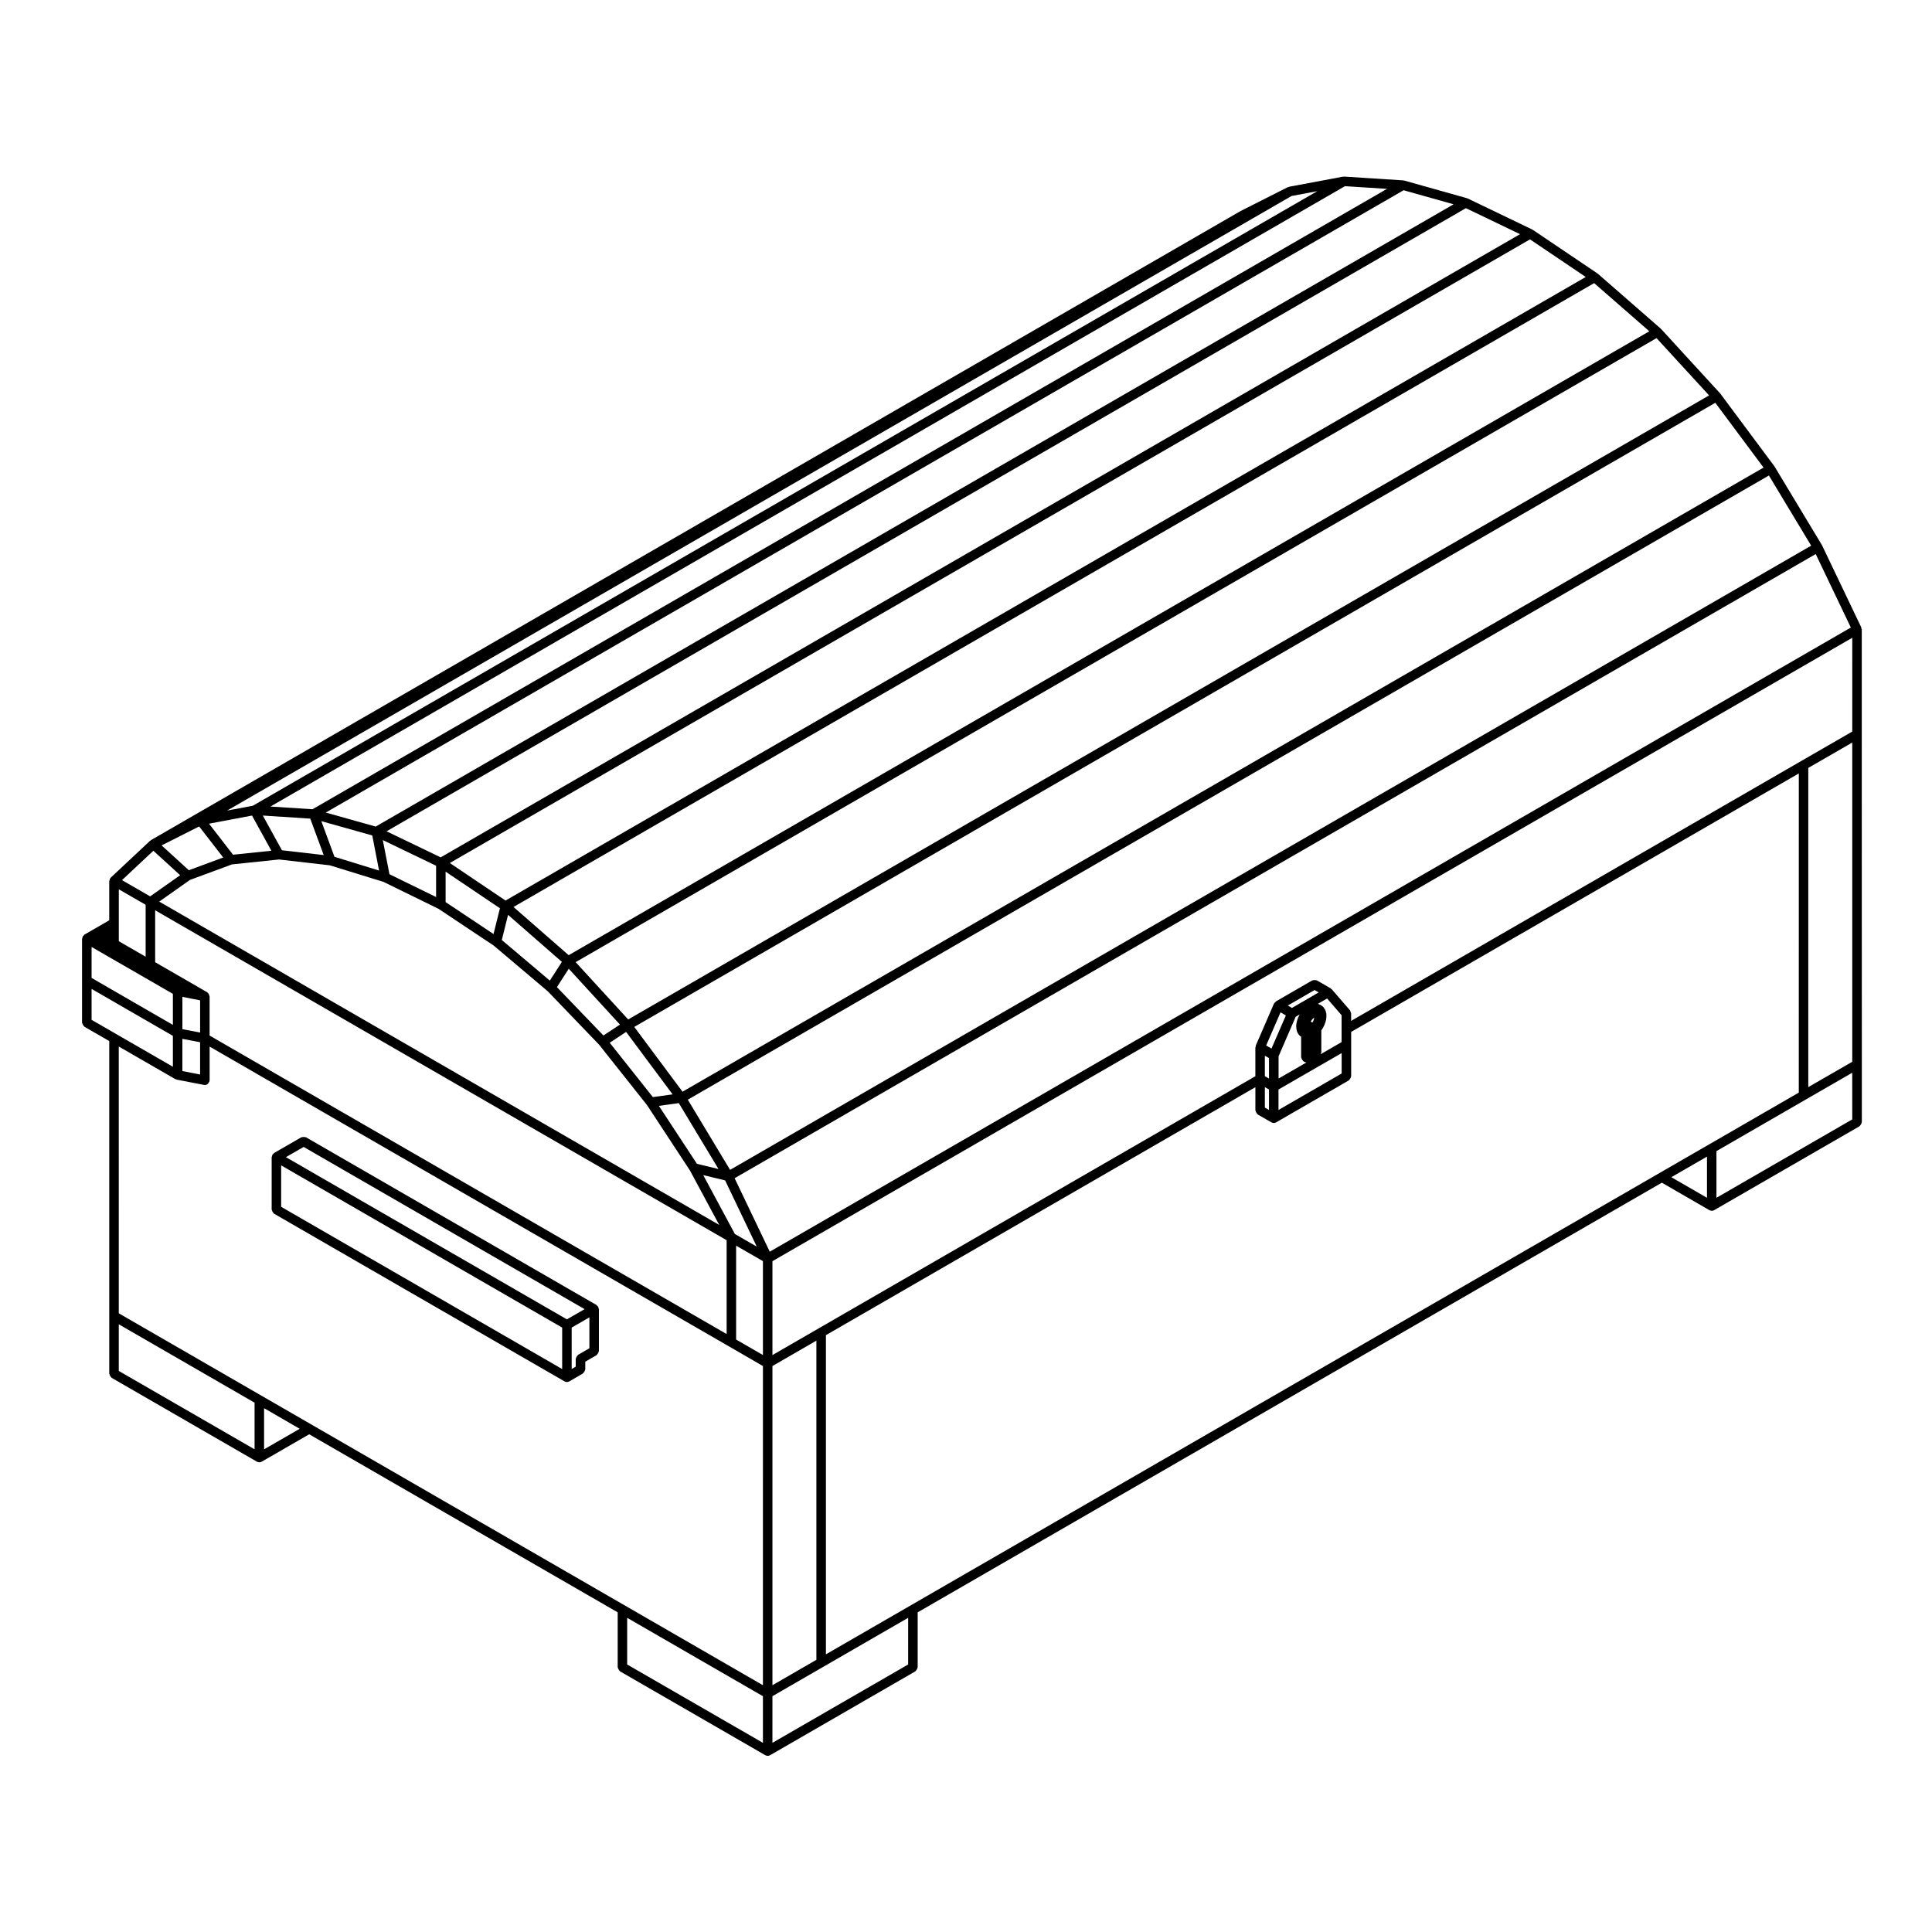 <?xml version="1.0" encoding="UTF-8"?>
<!-- Uploaded to: SVG Repo, www.svgrepo.com, Generator: SVG Repo Mixer Tools -->
<svg fill="#000000" width="800px" height="800px" version="1.1" viewBox="144 144 512 512" xmlns="http://www.w3.org/2000/svg">
 <g>
  <path d="m302.56 490.48c-0.02-0.055 0.012-0.117-0.02-0.172s-0.102-0.059-0.137-0.105c-0.07-0.098-0.125-0.152-0.215-0.223-0.051-0.039-0.055-0.105-0.105-0.137l-76.977-44.445c-0.055-0.031-0.121 0-0.176-0.023-0.156-0.059-0.293-0.059-0.453-0.059-0.168 0-0.301 0-0.453 0.059-0.059 0.023-0.121-0.004-0.176 0.023l-7.227 4.16c-0.055 0.031-0.059 0.102-0.105 0.137-0.09 0.07-0.145 0.125-0.215 0.223-0.039 0.047-0.105 0.051-0.137 0.105-0.031 0.055 0 0.109-0.02 0.172-0.047 0.105-0.07 0.188-0.086 0.301-0.004 0.059-0.066 0.098-0.066 0.156v13.895c0 0.066 0.059 0.102 0.066 0.156 0.023 0.168 0.098 0.289 0.18 0.43 0.082 0.145 0.145 0.266 0.277 0.367 0.051 0.039 0.055 0.105 0.105 0.137l76.988 44.445h0.012c0.188 0.105 0.402 0.168 0.621 0.168 0.223 0 0.434-0.059 0.625-0.172h0.012l3.602-2.098c0.055-0.031 0.055-0.102 0.105-0.133 0.125-0.105 0.195-0.227 0.281-0.367 0.086-0.145 0.152-0.266 0.176-0.43 0.004-0.059 0.066-0.102 0.066-0.156v-2.035l2.984-1.723c0.055-0.031 0.059-0.102 0.105-0.137 0.125-0.105 0.195-0.223 0.277-0.367 0.09-0.141 0.156-0.262 0.18-0.43 0.004-0.059 0.066-0.098 0.066-0.156v-11.109c0-0.066-0.059-0.102-0.066-0.156-0.027-0.117-0.055-0.203-0.098-0.301zm-9.582 16.328-74.469-42.988v-10.984l74.469 42.988zm1.258-13.164-74.465-42.988 4.699-2.707 74.457 42.988zm5.949 7.672-2.984 1.723c-0.055 0.031-0.059 0.102-0.105 0.137-0.125 0.105-0.195 0.223-0.277 0.367-0.09 0.141-0.156 0.262-0.18 0.43-0.004 0.059-0.066 0.098-0.066 0.156v2.039l-1.074 0.633v-10.977l4.695-2.707v8.199z"/>
  <path d="m637.26 310.27-10.398-21.754c-0.004-0.016-0.031-0.02-0.035-0.035-0.012-0.016 0-0.035-0.012-0.055-0.004-0.004-0.012-0.004-0.016-0.012v-0.012l-12.5-20.738v-0.004s-0.004 0-0.004-0.004l-0.012-0.016c-0.016-0.02-0.039-0.02-0.055-0.039-0.012-0.02 0-0.047-0.016-0.066l-14.297-19.207c-0.016-0.016-0.039-0.016-0.055-0.031-0.016-0.02-0.012-0.051-0.023-0.066l-15.672-17.094c-0.02-0.02-0.051-0.016-0.07-0.031-0.02-0.02-0.016-0.051-0.035-0.066l-16.629-14.516c-0.02-0.02-0.055-0.012-0.082-0.023-0.02-0.016-0.02-0.051-0.047-0.066l-17.094-11.531c-0.031-0.02-0.066 0-0.098-0.02s-0.035-0.055-0.066-0.07l-17.094-8.219c-0.039-0.016-0.082 0.004-0.109-0.004-0.039-0.016-0.055-0.059-0.098-0.07l-16.617-4.676h-0.016c-0.047-0.016-0.09 0.016-0.133 0.012-0.039-0.004-0.07-0.055-0.109-0.055l-15.672-1.004c-0.059-0.004-0.102 0.051-0.156 0.051-0.055 0-0.098-0.039-0.152-0.031l-14.297 2.684c-0.066 0.012-0.098 0.082-0.152 0.102-0.066 0.02-0.125-0.016-0.188 0.012l-12.504 6.324c-0.012 0.004-0.016 0.02-0.023 0.031-0.012 0.004-0.023 0-0.035 0.004l-288.7 166.68c-0.051 0.031-0.051 0.09-0.09 0.117-0.047 0.031-0.105 0.02-0.141 0.055l-10.41 9.754c-0.004 0.004-0.004 0.016-0.012 0.023-0.047 0.039-0.047 0.105-0.086 0.156-0.039 0.051-0.105 0.055-0.137 0.105-0.055 0.102-0.012 0.207-0.039 0.312-0.031 0.105-0.117 0.191-0.117 0.301 0 0.004-0.012 0.012-0.012 0.02v10.387l-1.762 1.023-2.402 1.391h-0.012l-2.402 1.391c-0.055 0.031-0.059 0.102-0.105 0.137-0.09 0.07-0.145 0.125-0.215 0.223-0.039 0.047-0.105 0.051-0.137 0.105-0.031 0.055 0 0.109-0.02 0.172-0.047 0.105-0.07 0.188-0.086 0.301-0.004 0.059-0.066 0.098-0.066 0.156v22.219c0 0.066 0.059 0.102 0.066 0.156 0.023 0.168 0.102 0.289 0.18 0.434 0.086 0.141 0.145 0.266 0.277 0.363 0.051 0.039 0.055 0.105 0.105 0.137l6.586 3.797v88.156c0 0.066 0.059 0.102 0.066 0.156 0.023 0.168 0.098 0.289 0.18 0.43 0.082 0.145 0.145 0.266 0.277 0.367 0.051 0.039 0.055 0.105 0.105 0.137l38.508 22.227h0.012c0.188 0.105 0.402 0.168 0.621 0.168 0.215 0 0.434-0.059 0.621-0.168h0.012l12.586-7.262 81.754 47.184v14.555c0 0.066 0.059 0.102 0.066 0.156 0.023 0.168 0.098 0.289 0.18 0.43 0.082 0.145 0.145 0.266 0.277 0.367 0.051 0.039 0.055 0.105 0.105 0.137l38.496 22.219h0.012c0.188 0.105 0.402 0.168 0.621 0.168 0.215 0 0.434-0.059 0.621-0.168h0.012l38.484-22.219c0.055-0.031 0.059-0.102 0.105-0.137 0.125-0.105 0.195-0.223 0.277-0.367 0.09-0.141 0.156-0.262 0.18-0.43 0.004-0.059 0.066-0.098 0.066-0.156v-14.555l197.21-113.86 12.602 7.281h0.012c0.188 0.105 0.402 0.168 0.621 0.168 0.215 0 0.434-0.059 0.621-0.168h0.012l38.508-22.227c0.055-0.031 0.059-0.102 0.105-0.137 0.125-0.105 0.195-0.223 0.277-0.367 0.09-0.141 0.156-0.262 0.18-0.43 0.004-0.059 0.066-0.098 0.066-0.156v-15.27l-0.02-87.512v-27.789c0-0.105-0.086-0.168-0.105-0.262-0.035-0.09 0.016-0.184-0.031-0.281zm-13.281-21.664-286.5 165.42-11.203-18.602 286.5-165.41zm-424.5 119.29c-0.02-0.125-0.055-0.223-0.105-0.332-0.051-0.105-0.074-0.191-0.145-0.281-0.066-0.082-0.125-0.121-0.203-0.18-0.051-0.039-0.055-0.105-0.105-0.137l-13.805-7.969v-13.766l151.45 87.438v24.867l-137.02-79.102v-10.379c0-0.066-0.062-0.102-0.066-0.16zm-4.066 9.422c-0.004 0-0.004-0.004-0.012-0.004l-3.066-0.578v-8.559l4.695 0.922v8.539zm1.613 2.883v8.551l-4.695-0.91v-8.535l2.602 0.492c0.012 0 0.023 0 0.035 0.004zm32.758-49.602-11.07-1.27-5.062-9.199 12.566 0.812zm-0.629-8.984 13.496 3.789 1.805 9.301-11.82-3.648zm2.238 11.699 14.223 4.387 14.59 7.141 14.629 9.742 14.297 12.086 13.617 14.16 12.711 16.02 11.371 17.324c0.004 0 0.004 0.004 0.004 0.004l7.769 14.445-148.41-85.691 8.141-5.742 11.145-4.117 12.465-1.301zm14.055-6.684 14.121 6.797v8.293l-12.363-6.047zm16.641 16.438v-8.07l14.398 9.699-1.699 6.828zm54.926 51.672-11.43-14.402 4.344-2.867 12.316 16.547zm6.871 1.59 10.523 17.469-5.715-1.375-10.078-15.355zm-19.969-17.918-12.328-12.816 3.133-4.871 13.574 14.801zm-14.207-14.543-12.727-10.762 1.656-6.66 14.262 12.461zm40.648 51.543 5.805 1.402 8.387 17.551-5.801-3.344zm281-187.5-286.48 165.4-12.793-17.168 286.49-165.4zm-14.43-19.125-286.45 165.38-13.93-15.191 286.45-165.37zm-15.844-16.996-286.38 165.34-14.621-12.773 286.38-165.33zm-16.844-14.391-286.27 165.25-14.766-9.945 286.26-165.27zm-17.418-11.344-286.04 165.15-14.344-6.902 286.04-165.14zm-30.855-11.641 13.246 3.723-285.65 164.91-13.227-3.715zm-15.543-1.078 11.141 0.711-284.75 164.41-11.141-0.719zm-14.16 2.606 6.836-1.285-282.1 162.87-6.82 1.285zm-275.48 164.19 5.129 9.316-10.152 1.059-6.375-8.227zm-14.008 2.883 6.375 8.23-9.113 3.371-7.211-6.578zm-12.137 6.438 7.106 6.484-7.957 5.606-7.461-4.301zm-9.156 21.93v-11.711l7.113 4.098v13.766l-7.113-4.109zm-7.215 3.57 21.547 12.426v8.219l-21.547-12.438zm0 19.309v-8.195l21.547 12.438v8.188zm43.195 113.82-35.988-20.773v-12.359l35.988 20.773zm2.519 0v-10.902l9.438 5.461zm132.2 77.785-35.977-20.762v-12.367l35.977 20.773zm0-15.27-36.605-21.137-96.227-55.555-37.875-21.867-0.004-70.707 14.969 8.637c0.09 0.055 0.191 0.051 0.293 0.082 0.039 0.012 0.055 0.055 0.102 0.066l7.215 1.395c0.086 0.02 0.16 0.023 0.242 0.023 0.316 0 0.605-0.137 0.832-0.344 0.082-0.074 0.102-0.172 0.152-0.262 0.098-0.133 0.215-0.242 0.25-0.414 0.012-0.047-0.031-0.082-0.023-0.121 0.004-0.039 0.051-0.074 0.051-0.117v-8.922l137.64 79.457 8.992 5.203zm0-87.5-7.106-4.109v-24.875l7.106 4.098zm1.809-27.387-9.309-19.473 286.5-165.41 9.309 19.473zm0.711 30.301 11.648-6.731v84.586l-11.648 6.731zm35.965 79.094-35.969 20.762 0.004-12.359 13.543-7.824 22.426-12.949zm211.7-123.68-9.453-5.457 9.453-5.457zm0.629-14.188-13.234 7.637-198.46 114.59-22.426 12.949v-84.586l113.81-65.711v6.141c0 0.066 0.059 0.102 0.066 0.156 0.023 0.168 0.098 0.289 0.18 0.43 0.082 0.145 0.145 0.266 0.277 0.367 0.051 0.039 0.055 0.105 0.105 0.137l3.613 2.086h0.012c0.188 0.105 0.402 0.168 0.621 0.168 0.215 0 0.434-0.059 0.621-0.168h0.012l19.254-11.117c0.055-0.031 0.059-0.102 0.105-0.137 0.125-0.105 0.195-0.223 0.277-0.367 0.09-0.141 0.156-0.262 0.18-0.43 0.004-0.059 0.066-0.098 0.066-0.156v-11.762l118.63-68.496-0.008 84.582zm-97.445-24.16v5.41l-16.738 9.664v-5.422zm-8.188-8.344 0.098-0.188 0.293-0.414 0.324-0.312 0.188-0.141v0.004l-0.051 0.332-0.137 0.43-0.223 0.438-0.066 0.098zm2.598 8.656c0.066-0.133 0.117-0.238 0.137-0.379 0.004-0.059 0.066-0.102 0.066-0.156v-5.805l0.312-0.438c0.02-0.023 0.004-0.059 0.02-0.086 0.023-0.039 0.07-0.055 0.09-0.102l0.422-0.867c0.012-0.023-0.004-0.051 0.004-0.082 0.016-0.031 0.051-0.047 0.059-0.082l0.289-0.867c0.016-0.039-0.02-0.082-0.012-0.117 0.016-0.047 0.059-0.07 0.066-0.117l0.105-0.855c0.004-0.051-0.039-0.086-0.035-0.133 0-0.047 0.047-0.082 0.039-0.125l-0.059-0.73c-0.004-0.07-0.074-0.105-0.09-0.172-0.016-0.07 0.023-0.133 0-0.195l-0.246-0.609c-0.035-0.086-0.125-0.105-0.176-0.18-0.051-0.074-0.035-0.172-0.102-0.238l-0.402-0.402c-0.047-0.047-0.105-0.031-0.152-0.066-0.051-0.035-0.051-0.105-0.105-0.133l-0.309-0.176c-0.039-0.023-0.086 0-0.121-0.016-0.039-0.02-0.051-0.07-0.098-0.086l-0.418-0.145 2.453-1.422 3.836 4.43v7.125zm-7.586-12.277-1.098-0.637 7.098-4.106 1.094 0.629zm0.988 2.344 1.055-0.609-0.406 0.836c-0.016 0.031 0.004 0.066-0.004 0.098-0.016 0.035-0.055 0.047-0.066 0.082l-0.168 0.535-0.004 0.004-0.105 0.324c-0.016 0.039 0.02 0.082 0.012 0.117-0.016 0.047-0.059 0.066-0.066 0.105l-0.09 0.641c0 0.012 0.004 0.016 0.004 0.02 0 0.012-0.012 0.012-0.012 0.02l-0.02 0.188c-0.004 0.066 0.051 0.102 0.051 0.156 0 0.055-0.051 0.105-0.039 0.168l0.016 0.098 0.047 0.559c0.004 0.07 0.07 0.109 0.09 0.176 0.016 0.066-0.031 0.121-0.004 0.188l0.238 0.598c0.039 0.105 0.137 0.168 0.207 0.258 0.035 0.051 0.02 0.117 0.066 0.16l0.402 0.414c0.047 0.047 0.109 0.031 0.16 0.07 0.035 0.031 0.039 0.082 0.082 0.105v5.402c0 0.055 0.051 0.09 0.059 0.137 0.02 0.168 0.102 0.289 0.176 0.438 0.086 0.141 0.137 0.273 0.273 0.367 0.039 0.035 0.039 0.102 0.09 0.125l0.289 0.176c0.012 0.004 0.02 0.004 0.031 0.012 0.152 0.09 0.316 0.117 0.492 0.137l-7.387 4.262v-5.883zm-6.41 8.418-1.41-0.812 3.809-8.785 1.414 0.82zm-0.66 2.523v5.426l-1.094-0.625v-5.426zm0 8.332v5.422l-1.094-0.629v-5.414zm154.57 7.922-35.988 20.773v-12.367l23.703-13.688 12.281-7.078zm0-15.27-11.648 6.715v-84.59l11.648-6.723zm0-87.508-13.543 7.812-119.26 68.863v-1.98c0-0.145-0.109-0.25-0.156-0.383-0.055-0.152-0.039-0.312-0.145-0.441l-4.82-5.566c-0.051-0.059-0.137-0.051-0.195-0.102-0.055-0.047-0.059-0.125-0.125-0.168l-3.613-2.086c-0.055-0.035-0.117 0-0.176-0.023-0.152-0.066-0.293-0.059-0.453-0.059-0.168 0-0.309-0.004-0.457 0.059-0.055 0.023-0.117-0.004-0.172 0.023l-9.613 5.562c-0.105 0.059-0.117 0.176-0.195 0.258-0.082 0.082-0.203 0.102-0.262 0.203-0.016 0.023 0 0.055-0.012 0.082-0.016 0.023-0.047 0.031-0.059 0.055l-4.82 11.117c-0.039 0.09 0.016 0.172-0.004 0.266-0.02 0.086-0.102 0.141-0.102 0.238v7.609l-115.7 66.805-12.281 7.094v-24.883l286.17-165.21z"/>
 </g>
</svg>